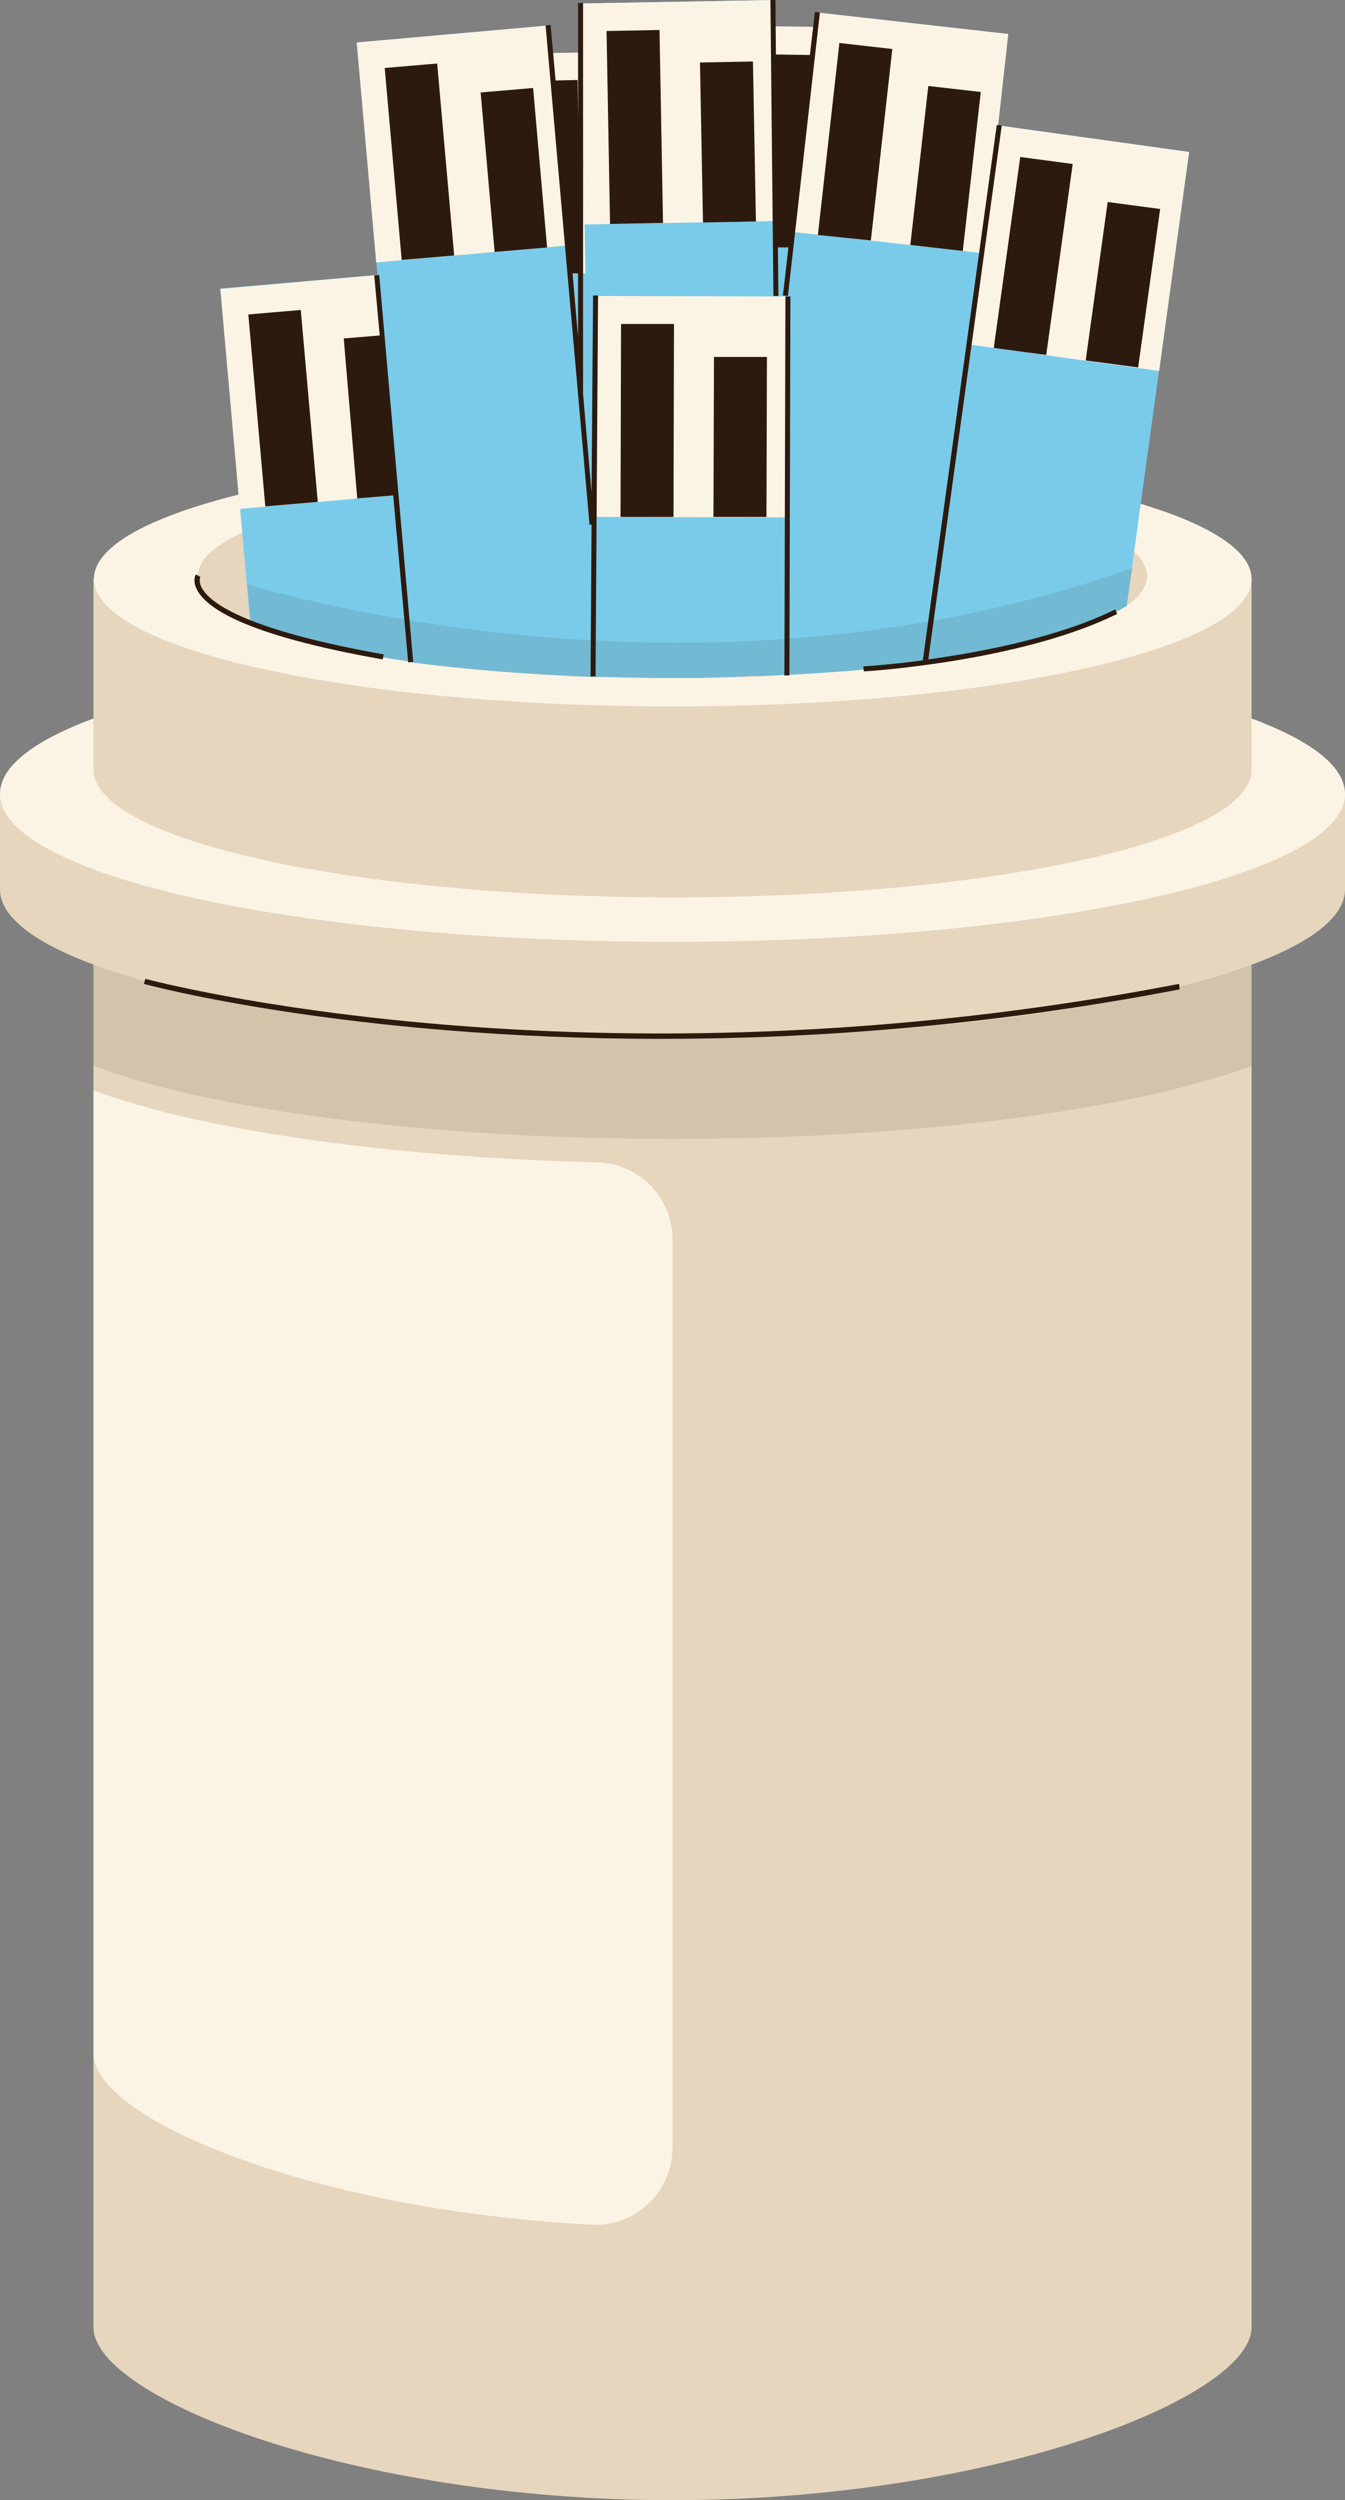 <?xml version="1.0" encoding="UTF-8"?><svg xmlns="http://www.w3.org/2000/svg" xmlns:xlink="http://www.w3.org/1999/xlink" height="500.1" preserveAspectRatio="xMidYMid meet" version="1.0" viewBox="0.0 0.0 269.2 500.1" width="269.2" zoomAndPan="magnify"><rect x="0.0" y="0.0" width="269.2" height="500.1" fill="#808080" stroke="none"/><g id="change1_1"><path d="M250.5,192.7v272.8c0,14.1-51.9,34.6-115.9,34.6S18.7,479.6,18.7,465.5v-54.7l90.8-44.7L18.7,218.1v-25.4 H250.5z" fill="#E5D6BD"/></g><g id="change2_1"><path d="M18.7,192.7h231.8v20.5c-23.4,8.7-66.6,14.6-115.9,14.6s-92.5-5.8-115.9-14.6V192.7z" fill="#2D1A0E" opacity=".1"/></g><g id="change1_2"><path d="M269.2,177.9c0,16.4-60.3,29.6-134.6,29.6S0,194.2,0,177.9v-19.1h269.2V177.9z" fill="#E5D6BD"/></g><g id="change3_1"><path d="M269.2,158.8c0,16.4-60.3,29.6-134.6,29.6S0,175.2,0,158.8s60.3-29.6,134.6-29.6S269.2,142.4,269.2,158.8z" fill="#FBF4E5"/></g><g id="change1_3"><path d="M250.5,115.8v38.2c0,14.1-51.9,25.5-115.9,25.5S18.7,168,18.7,153.9v-38.2H250.5z" fill="#E5D6BD"/></g><g id="change3_2"><path d="M250.5,115.8c0,14.1-51.9,25.5-115.9,25.5S18.8,129.9,18.8,115.8s51.9-25.5,115.9-25.5 S250.5,101.7,250.5,115.8z" fill="#FBF4E5"/></g><g id="change1_4"><path d="M229.6,115.2c0,11.3-42.5,20.4-95,20.4s-95-9.1-95-20.4s42.5-20.4,95-20.4S229.6,103.9,229.6,115.2z" fill="#E5D6BD"/></g><g id="change4_1"><path d="M170,40.3v72.4h-29.3v-5.6H99.4V44.9h41.3v-4.6H170z M44.1,57.7l6,66.8c8.9,3.5,22.7,6.9,39.4,8.8l-7-78.9 L44.1,57.7z" fill="#7ACBEA"/></g><g id="change3_3"><path d="M187.6,49.9l-38.5-0.5l0.6-44.2l38.5,0.5L187.6,49.9z M138.3,10.1l-38.5,0.7l0.8,44.2l38.5-0.7L138.3,10.1z M82.4,54.4l-38.3,3.4l3.9,44l38.3-3.4L82.4,54.4z" fill="#FBF4E5"/></g><g id="change4_2"><path d="M225.5,121.2c-6.9,4.2-20.4,8.6-37.7,11.1l0,0c-0.6,0.1-1.2,0.2-1.8,0.2c-0.3,0-0.6,0.1-0.9,0.1l0,0 c-8.4,1.1-17.7,1.9-27.5,2.4v0c-0.1,0-0.2,0-0.3,0v0c-0.3,0-0.7,0-1,0c-1.1,0.1-2.3,0.1-3.4,0.2c-0.3,0-0.7,0-1,0 c-0.4,0-0.8,0-1.3,0c-0.6,0-1.2,0-1.8,0.1l0,0c-0.8,0-1.7,0.1-2.5,0.1c-0.9,0-1.8,0-2.7,0.1c-1,0-2,0-3,0.1c-1.9,0-3.9,0-5.8,0 c-2.7,0-5.4,0-8-0.1c-0.6,0-1.1,0-1.7,0c-1.2,0-2.5-0.1-3.7-0.1l0,0c-0.4,0-0.9,0-1.3,0c-0.3,0-0.6,0-0.9,0v0c-0.1,0-0.2,0-0.3,0 l0,0c-13.3-0.5-25.6-1.5-36.4-2.9L71.4,8.5l38.3-3.4l8.3,94.5l-1.8-98.9L154.7,0l1.1,59.3l1.4,0l6.4-56.8l38.2,4.3l-2.6,23.4 l0.7-5.1l38.1,5.3L225.5,121.2z" fill="#7ACBEA"/></g><g id="change2_2"><path d="M225.5,121.2c-6.9,4.2-20.4,8.6-37.7,11.1l0,0c-0.6,0.1-1.2,0.2-1.8,0.2 c-0.3,0-0.6,0.1-0.9,0.1l0,0c-8.4,1.1-17.7,1.9-27.5,2.4v0c-0.4,0-0.8,0-1.2,0.1c-1.2,0.1-2.3,0.1-3.5,0.2c-0.7,0-1.5,0.1-2.2,0.1 c-0.6,0-1.3,0-1.9,0.1l0,0c-4.6,0.1-9.3,0.2-14,0.2c-4.6,0-9-0.1-13.4-0.2l0,0c-0.4,0-0.9,0-1.3,0c-0.3,0-0.6,0-0.9,0v0 c-10.6-0.4-20.5-1.1-29.6-2.1l0,0c-0.6-0.1-1.3-0.1-1.9-0.2c-1.8-0.2-3.5-0.4-5.2-0.7l0,0c-13.5-2-24.6-4.9-32.3-7.9l-0.7-7.7 c20.6,5.9,98.4,24.7,177.2-3.3L225.5,121.2z" fill="#2D1A0E" opacity=".1"/></g><g id="change3_4"><path d="M134.6,247.9v181.7c0,8.9-7.5,15.9-16.3,15.4C62,442,18.7,423.7,18.7,410.8V218.1 c21,7.8,57.8,13.3,100.8,14.4C127.9,232.7,134.6,239.5,134.6,247.9z M155.5,44.2L154.7,0l-38.5,0.7l0.8,44.2L155.5,44.2z M119.1,103.4l38.5,0.1l0.1-44.2l-38.5-0.1L119.1,103.4z M199.9,25.1l-0.7,5.1l2.6-23.4l-38.2-4.3l-4.9,43.9l37.7,4.2l-2.5,18.3 l38.1,5.3l6-43.8L199.9,25.1z M113.6,49.1l-3.9-44L71.4,8.5l3.9,44L113.6,49.1z" fill="#FBF4E5"/></g><g id="change2_3"><path d="M68.8,67.7l7.2-0.6l-1.1-12l1-0.1l6.8,77.4l-1,0.1l-3-33.4l-7.2,0.6L68.8,67.7z M132.7,44.6L132,6l-10.6,0.2 l0.7,38.6L132.7,44.6z M151.3,44.3l-0.6-32l-10.6,0.2l0.6,32L151.3,44.3z M174.3,48.1l4.3-38.3L168,8.6L163.7,47L174.3,48.1z M196.3,18.4l-10.5-1.2L182.2,49l10.5,1.2L196.3,18.4z M124.2,103.4l10.6,0l0.1-38.6l-10.6,0L124.2,103.4z M142.8,103.4l10.6,0 l0.1-32l-10.6,0L142.8,103.4z M209.4,71l5.3-38.2l-10.5-1.4l-5.3,38.2L209.4,71z M232.2,41.8l-10.5-1.4l-4.4,31.7l10.5,1.4 L232.2,41.8z M63.6,100.4l-3.4-38.4l-10.5,0.9l3.4,38.4L63.6,100.4z M90.9,51.1l-3.4-38.4L77,13.6l3.4,38.4L90.9,51.1z M109.5,49.5 l-2.8-31.9l-10.5,0.9l2.8,31.9L109.5,49.5z M155.8,59.2l-0.1-9.7l2.1,0l-1.1,9.6l1,0.1l6.4-56.7l-1-0.1l-1,8.6l-6.8-0.1L155.2,0 l-1,0l0.6,59.2L155.8,59.2z M157,135.1l1,0l0.2-75.8l-1,0L157,135.1z M118,105l-8.8-99.9l1-0.1l1,11.1l4.4-0.1l0.1,7.8l0-23.2h1 l0,78.2l1.7,19.7l0.3-39.4l1,0l-0.5,76.2l-1,0l0.2-30.4L118,105z M115.7,67.5l0-12.8l-1.1,0L115.7,67.5z M236,196.8 C117.8,219.6,30,196,29.1,195.8l-0.3,1c0.6,0.2,40.9,11,103.5,11c30.1,0,65.4-2.5,103.8-9.9L236,196.8z M76.6,131.9l0.2-1 c-28.6-5.1-35.1-10.6-36.5-13.5c-0.6-1.2-0.2-1.9-0.2-2l-0.9-0.5c0,0-0.7,1.1,0.1,2.8C41,121.5,48.8,127,76.6,131.9z M172.8,133.3 l0.1,1c0.3,0,31.3-1.9,50.7-11.5l-0.4-0.9c-11.3,5.6-26.7,8.5-37.4,10l14.7-106.8l-1-0.1l-14.8,107.1 C177.7,133,172.9,133.3,172.8,133.3z" fill="#2D1A0E"/></g></svg>